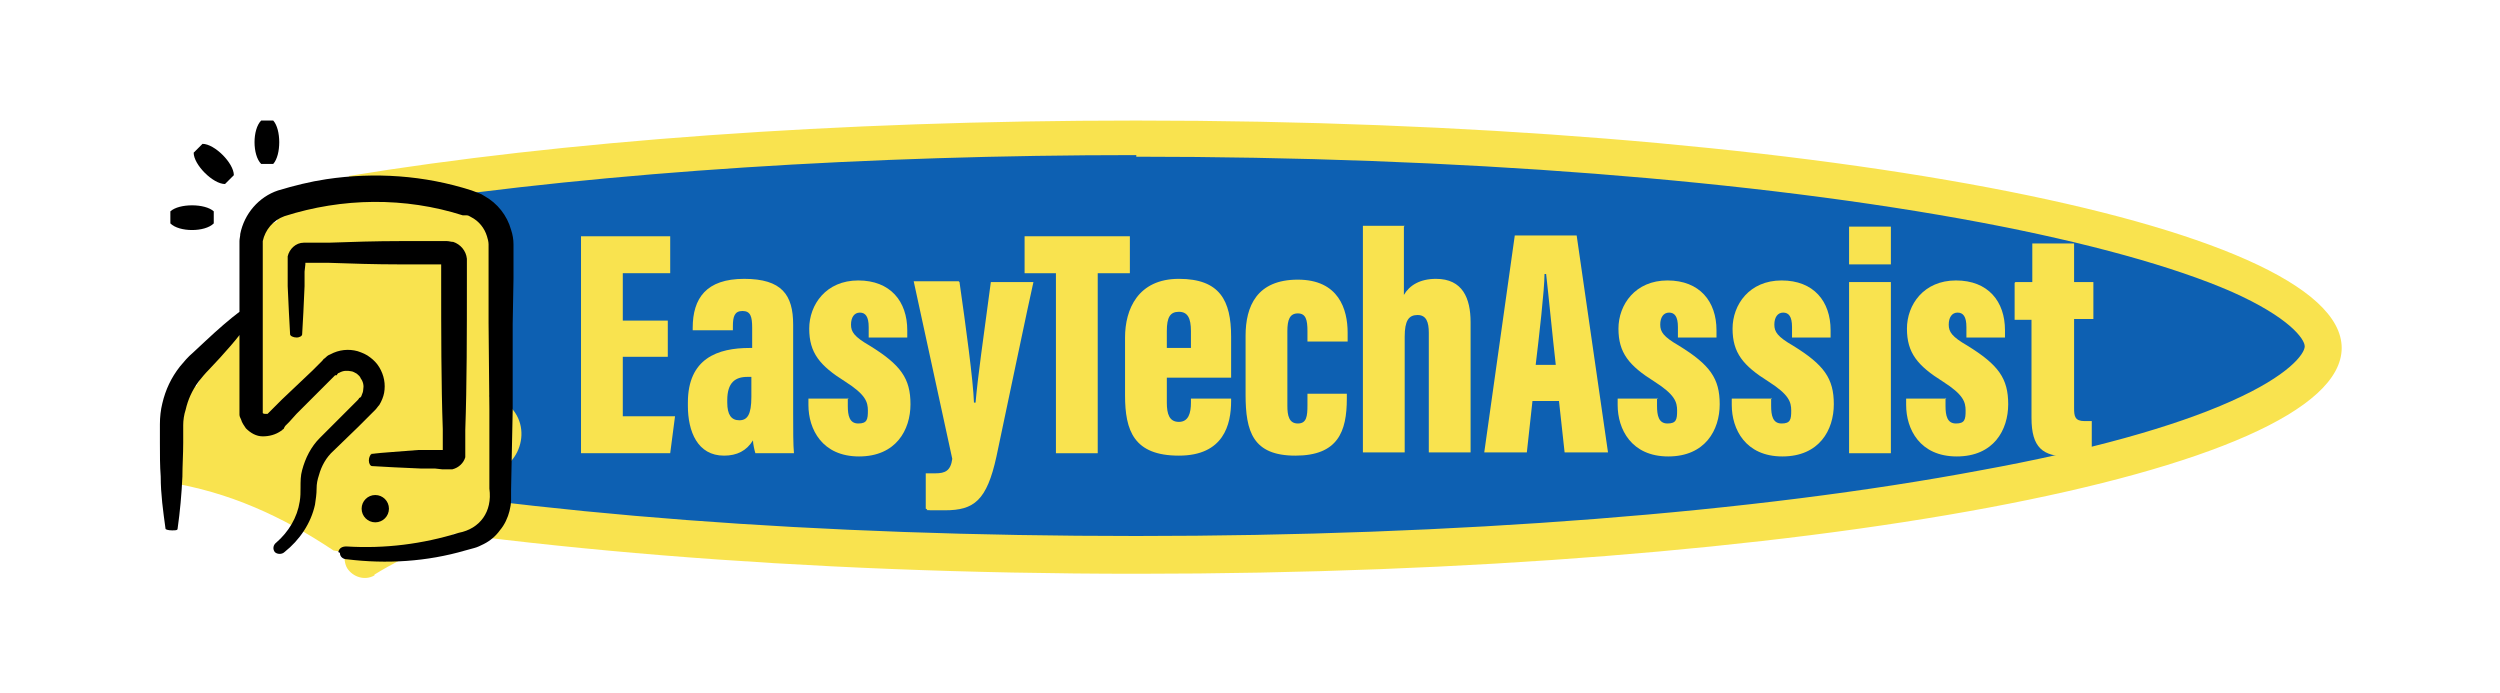 <svg xmlns="http://www.w3.org/2000/svg" id="Layer_3" viewBox="0 0 311.1 86.2"><defs><style>      .st0 {        fill: #0d60b2;      }      .st1 {        fill: #f9e34f;      }      .st2 {        fill: #f9e34f;      }    </style></defs><g><path class="st0" d="M141.4,69.1c-39.7,0-76.9-2.9-105-8.1,0-.5-.1-1-.2-1.5,0-.3-.1-.9-.2-1.5,0,0,0,0,0,0,.2-.3.4-.7.6-.9,1.9-2.4,3.4-4.7,4.7-6.9,4.4-7.6,6.5-14.2,6.2-20.1,0-2.2-.5-4.3-1.2-6.4,26.7-4.1,60.2-6.4,94.9-6.4s77.4,2.9,105.6,8.2c31,5.8,42.1,13,42.1,17.7s-11.1,11.9-42.1,17.7c-28.2,5.3-65.7,8.2-105.6,8.2Z"></path><path class="st1" d="M141.4,19.5c39.8,0,77.1,2.9,105.2,8.2,13.2,2.5,24,5.5,31.1,8.6,7.2,3.2,9.1,5.9,9.1,6.8s-1.9,3.6-9.1,6.8c-7.1,3.2-17.9,6.2-31.1,8.6-28.1,5.3-65.4,8.2-105.2,8.2s-75.2-2.7-102.9-7.8c0-.1,0-.3,0-.5,0,0,.1-.1.1-.2,1.9-2.5,3.5-4.8,4.9-7.1,4.7-8,6.8-14.9,6.5-21.3,0-1.5-.3-3-.6-4.5,26.1-3.9,58.6-6,92-6M141.4,15c-37.5,0-71.8,2.6-98,6.9,1.2,2.6,2,5.4,2.1,8.3.3,6.6-2.6,13.3-5.9,18.9-1.4,2.3-2.9,4.5-4.5,6.6-.3.4-.8,1.1-1.2,1.7,0,.9.2,1.9.2,2.4.1,1.1.2,2.1.3,3.1,27.2,5.2,65.1,8.5,107.1,8.5,82.8,0,149.9-12.6,149.9-28.1S224.2,15,141.4,15h0Z"></path></g><g><path class="st2" d="M61.4,49.5c-.2,0-.4-.1-.5-.2.4-.7.7-1.6.7-2.6v-12.4c0-.7-.1-1.2-.3-1.8.6-1.2.8-2.5.4-3.7-.9-2.8-3.4-4-6.2-3.5,0,0-.5,0-.8.1l-.7-.5c-.8-.5-1.6-.7-2.5-.7h-.9c-.7,0-1.3.1-1.9.4-.4.1-.7.3-1,.5-3.4-.9-7-1-10.5.2-1.4.5-2.3,1.3-2.8,2.3-1.8.6-3.3,2.1-3.5,4.5-.3,3.2-.4,6.4-.4,9.6-2.1,0-4.1,1.5-4.8,3.7-.3.9-.7,1.7-1.2,2.5,0,0,0,0,0,.1-1.4.6-2.5,1.9-3,3.3,0,.1,0,.2-.1.3-.4,1.3-.1,3.1.7,4.2-1,1.1-1.5,2.6-1.3,4.2,7.7,1.2,14.4,4.3,20.7,8.5,5.4,1,11.3,1,15.4-2.4,1.4.2,2.9-.2,4-1.4,1.5-1.6,1.9-4.1.8-6,3.9-1.5,4.7-7.5-.3-9.4Z"></path><path class="st2" d="M46.6,71.5c2.1-1.3,4.3-2.4,6.5-3.4s1-.9,1.1-1.5,0-1.4-.3-1.9-.9-1-1.5-1.1-1.3,0-1.9.3c-2.2,1-4.4,2.1-6.5,3.4s-1,.9-1.1,1.5,0,1.4.3,1.9c.7,1.1,2.2,1.6,3.4.9h0Z"></path><g><path d="M46.3,56.5c-.2,0-.4.4-.4.8s.2.7.4.7c1.6.1,3.6.2,6,.3h1.8c0,0,.9.1.9.1h.7c.2,0,.4,0,.6,0,.8-.2,1.4-.8,1.6-1.5,0-.2,0-.4,0-.6v-2.8c.2-5.6.2-12.1.2-18.6v-2.4h0v-.3c-.1-1-.8-1.8-1.7-2.1-.3,0-.5-.1-.8-.1h-5.7c-3.1,0-6.2.1-9,.2h-2.1c0,0-1,0-1,0-1,0-1.8.8-2,1.7,0,0,0,.2,0,.3v1.6s0,1.8,0,1.8c.1,2.3.2,4.3.3,6,0,.2.4.4.8.4s.7-.2.7-.4c.1-1.6.2-3.6.3-6v-1.8c0,0,.1-.9.1-.9v-.2h2.8c2.8.1,5.9.2,9,.2h4.8c0,0,.3,0,.3,0v1.9c0,6.5,0,13,.2,18.6v2.1c0,0,0,.5,0,.5h-3.1c-2.3.2-4.3.3-6,.5ZM38.3,32.5h0c0,0,0,0,0,0h0ZM55.1,32.4h0s0,0,0,0h0Z"></path><circle cx="46.7" cy="63.3" r="1.7"></circle><path d="M42.3,68.8c0,.5.4.8.9.8,4.9.6,9.9.3,14.7-1.1.4-.1.7-.2,1.1-.3.4-.1.8-.3,1.2-.5.8-.4,1.5-1,2-1.7.6-.7,1-1.6,1.2-2.4.1-.4.2-.9.2-1.4v-1.3l.2-9.9v-10.7c0,0,.1-5.6.1-5.6v-4.3c0-.6-.1-1.2-.3-1.8-.5-1.8-1.7-3.3-3.3-4.2-.3-.2-.5-.3-.8-.4-.3-.1-.5-.2-.8-.3-5.9-1.9-12.1-2.3-18.1-1.4-2,.3-4,.8-6,1.4-2.4.8-4.2,2.9-4.7,5.4,0,.3-.1.6-.1.9,0,.3,0,.6,0,.9v7.9c-1.2.9-2.7,2.2-4.3,3.7l-1.5,1.4c-.6.5-1.1,1.1-1.6,1.7-1.1,1.4-1.8,2.9-2.2,4.6-.2.8-.3,1.7-.3,2.6,0,.8,0,1.5,0,2.3,0,1.5,0,2.9.1,4.2,0,2.2.3,4.3.6,6.5,0,.1.4.2.8.2s.7,0,.7-.2c.3-2.1.5-4.3.6-6.5,0-1.3.1-2.8.1-4.2v-2.2c0-.6.1-1.3.3-1.9.3-1.3.8-2.4,1.6-3.5.4-.5.8-1,1.3-1.5l1.4-1.5c.9-1,1.7-1.9,2.4-2.8v9.6c0,.1,0,.2,0,.3,0,.2.1.4.2.6.1.4.4.8.6,1.1.6.6,1.3,1,2.1,1,.8,0,1.6-.2,2.3-.7,0,0,.2-.1.2-.2h.1c0-.1.2-.4.2-.4l.5-.5.9-1,3.7-3.7.9-.9.2-.2h.2c.1-.2.2-.3.3-.3.5-.3,1-.3,1.5-.2.2,0,.5.2.7.3.2.2.4.3.5.6.3.4.4.9.3,1.4,0,.2-.1.5-.2.7,0,.1-.1.2-.2.3h-.1c0,.1-.2.3-.2.3l-1.6,1.6-3.1,3.1c-1.1,1.1-1.8,2.5-2.2,4-.2.7-.2,1.4-.2,2.2,0,.6,0,1.1-.1,1.7-.3,2-1.4,3.8-2.9,5.1-.4.3-.5.8-.2,1.2.3.3.9.3,1.2,0,1.9-1.5,3.3-3.6,3.8-5.9.1-.7.2-1.3.2-2,0-.6.1-1.1.3-1.7.3-1.1.9-2.2,1.8-3l3.1-3,1.6-1.6.2-.2.3-.3c.2-.2.3-.4.5-.6.3-.5.5-1,.6-1.5.2-1.1,0-2.2-.6-3.2-.3-.5-.7-.9-1.1-1.2-.5-.4-1-.6-1.6-.8-1.1-.3-2.3-.2-3.4.4-.3.1-.5.3-.7.5-.1,0-.2.2-.3.3l-.3.3-.9.9-3.8,3.6-1.8,1.8c0,0-.2,0-.3,0-.1,0-.2,0-.3-.1,0,0,0,0,0-.1,0,0,0,0,0,0,0,0,0,0,0,0h0v-10s0-5.8,0-5.8v-5c0-.2,0-.4,0-.5.3-1.4,1.3-2.6,2.7-3.1,7.2-2.3,15-2.4,22.2-.1,0,0,.2,0,.3,0,0,0,.2,0,.2,0,.2,0,.3.1.5.2,1,.5,1.7,1.4,2,2.4.1.3.2.7.2,1v9.8c0,0,.1,10.7.1,10.7v9.9c.4,2.9-1.2,5-3.8,5.5-4.5,1.4-9.2,2-14,1.7-.5,0-.9.2-1,.7Z"></path><path d="M28.6,22.3c.2-.2.3-.3.5-.5,0-1.5-2.4-3.9-3.9-3.9-.2.2-.4.4-.6.6-.2.2-.3.3-.5.5,0,1.5,2.4,3.9,3.9,3.9.2-.2.4-.4.6-.6Z"></path><path d="M33.3,20.4c.2,0,.5,0,.7,0,1-1.1,1-4.3,0-5.4-.3,0-.5,0-.8,0-.2,0-.5,0-.7,0-1.1,1.1-1.1,4.3,0,5.4.3,0,.6,0,.8,0Z"></path><path d="M21.2,26.3c0,.3,0,.5,0,.8h0c0,.2,0,.4,0,.7,1.1,1.1,4.3,1.1,5.4,0,0-.3,0-.6,0-.8,0-.2,0-.5,0-.7-1.1-1-4.3-1-5.4,0Z"></path></g></g><g><path class="st1" d="M83.1,44.4h-5.6v7.4h6.5l-.6,4.6h-11.1v-27h11.1v4.6h-5.9v5.9h5.6v4.6Z"></path><path class="st1" d="M98.7,51.5c0,1.9,0,3.9.1,4.9h-4.8c-.1-.3-.3-1.2-.3-1.6-.8,1.3-2,1.9-3.6,1.9-3.3,0-4.5-3-4.5-6.2v-.4c0-5.5,3.7-6.8,7.7-6.8h.3v-2.5c0-1.4-.2-2.1-1.2-2.1s-1.2.7-1.2,1.9v.5h-5v-.3c0-3.7,1.7-6.1,6.4-6.1s6.1,2,6.1,5.7v11ZM93.5,46.9h-.5c-1.5,0-2.5.7-2.5,2.9v.3c0,1.5.5,2.2,1.5,2.2s1.5-.7,1.5-2.9v-2.5Z"></path><path class="st1" d="M105.5,49.5v1c0,1.2.2,2.2,1.3,2.2s1.2-.5,1.2-1.6-.3-2-2.8-3.6c-3.2-2-4.5-3.6-4.5-6.6s2.1-6,6.1-6,6.1,2.6,6.1,6.2v.9h-4.8v-1.3c0-1.3-.4-1.8-1.1-1.8s-1.1.6-1.1,1.5.4,1.5,2.3,2.6c3.9,2.4,5.1,4.1,5.1,7.3s-1.8,6.5-6.4,6.5-6.3-3.4-6.3-6.4v-.8h5Z"></path><path class="st1" d="M119.4,35.1c.8,5.6,1.7,12.2,1.8,15h.2c.3-3.4.9-7.5,1.9-15h5.3c-.3,1.2-3.9,18.4-4.6,21.7-1.2,5.5-2.8,6.7-6.4,6.7s-1.7,0-2.4-.2v-4.4c.2,0,.8,0,1.2,0,1.2,0,1.9-.3,2.1-1.8l-4.8-22.1h5.6Z"></path><path class="st1" d="M131.4,34h-3.9v-4.6h13.1v4.6h-4v22.4h-5.2v-22.4Z"></path><path class="st1" d="M145.2,47v3.1c0,1.4.3,2.4,1.5,2.4s1.5-1.1,1.5-2.4v-.5h5v.3c0,2.9-.9,6.8-6.5,6.8s-6.7-3.1-6.7-7.5v-7.2c0-3.5,1.6-7.3,6.7-7.3s6.5,2.7,6.5,7.2v5.1h-8.1ZM148.2,43.3v-2.1c0-1.6-.4-2.4-1.5-2.4s-1.5.7-1.5,2.4v2.1h3Z"></path><path class="st1" d="M167.6,48.8v.8c0,4.1-1.1,7.1-6.4,7.1s-6.2-3-6.2-7.6v-7.3c0-3.7,1.4-7,6.5-7s6.2,3.7,6.2,6.6v1.1h-5v-1.3c0-1.4-.2-2.2-1.2-2.2s-1.3.8-1.3,2.2v9.3c0,1.2.2,2.2,1.3,2.2s1.2-.9,1.2-2.3v-1.4h4.9Z"></path><path class="st1" d="M174.7,28.2v8.5c.7-1.2,2-2,4-2,3.3,0,4.3,2.4,4.3,5.4v16.2h-5.2v-14.9c0-1.3-.3-2.2-1.4-2.2s-1.6.7-1.6,2.7v14.4h-5.2v-28.2h5.2Z"></path><path class="st1" d="M190.7,49.9l-.7,6.4h-5.3l3.8-27h7.7l3.9,27h-5.4l-.7-6.4h-3.4ZM193.6,45.4c-.4-3.5-.9-8.7-1.2-11.3h-.2c0,1.9-.7,8-1.1,11.3h2.5Z"></path><path class="st1" d="M206.2,49.5v1c0,1.2.2,2.2,1.3,2.2s1.2-.5,1.2-1.6-.3-2-2.8-3.6c-3.2-2-4.5-3.6-4.5-6.6s2.1-6,6.1-6,6.1,2.6,6.1,6.2v.9h-4.8v-1.3c0-1.3-.4-1.8-1.1-1.8s-1.1.6-1.1,1.5.4,1.5,2.3,2.6c3.9,2.4,5.1,4.1,5.1,7.3s-1.8,6.5-6.4,6.5-6.3-3.4-6.3-6.4v-.8h5Z"></path><path class="st1" d="M220.4,49.5v1c0,1.2.2,2.2,1.3,2.2s1.2-.5,1.2-1.6-.3-2-2.8-3.6c-3.2-2-4.5-3.6-4.5-6.6s2.1-6,6.1-6,6.1,2.6,6.1,6.2v.9h-4.8v-1.3c0-1.3-.4-1.8-1.1-1.8s-1.1.6-1.1,1.5.4,1.5,2.3,2.6c3.9,2.4,5.1,4.1,5.1,7.3s-1.8,6.5-6.4,6.5-6.3-3.4-6.3-6.4v-.8h5Z"></path><path class="st1" d="M230.1,35.1h5.2v21.3h-5.2v-21.3ZM230.1,28.2h5.2v4.7h-5.2v-4.7Z"></path><path class="st1" d="M242.1,49.5v1c0,1.2.2,2.2,1.3,2.2s1.2-.5,1.2-1.6-.3-2-2.8-3.6c-3.2-2-4.5-3.6-4.5-6.6s2.1-6,6.1-6,6.1,2.6,6.1,6.2v.9h-4.8v-1.3c0-1.3-.4-1.8-1.1-1.8s-1.1.6-1.1,1.5.4,1.5,2.3,2.6c3.9,2.4,5.1,4.1,5.1,7.3s-1.8,6.5-6.4,6.5-6.3-3.4-6.3-6.4v-.8h5Z"></path><path class="st1" d="M250.8,35.1h2.1v-4.8h5.2v4.8h2.4v4.6h-2.4v11.1c0,1,.1,1.6,1.3,1.6s.7,0,.9,0v4c-.9.4-2.2.4-3,.4-3.1,0-4.5-1.1-4.5-4.8v-12.2h-2.1v-4.6Z"></path></g></svg>